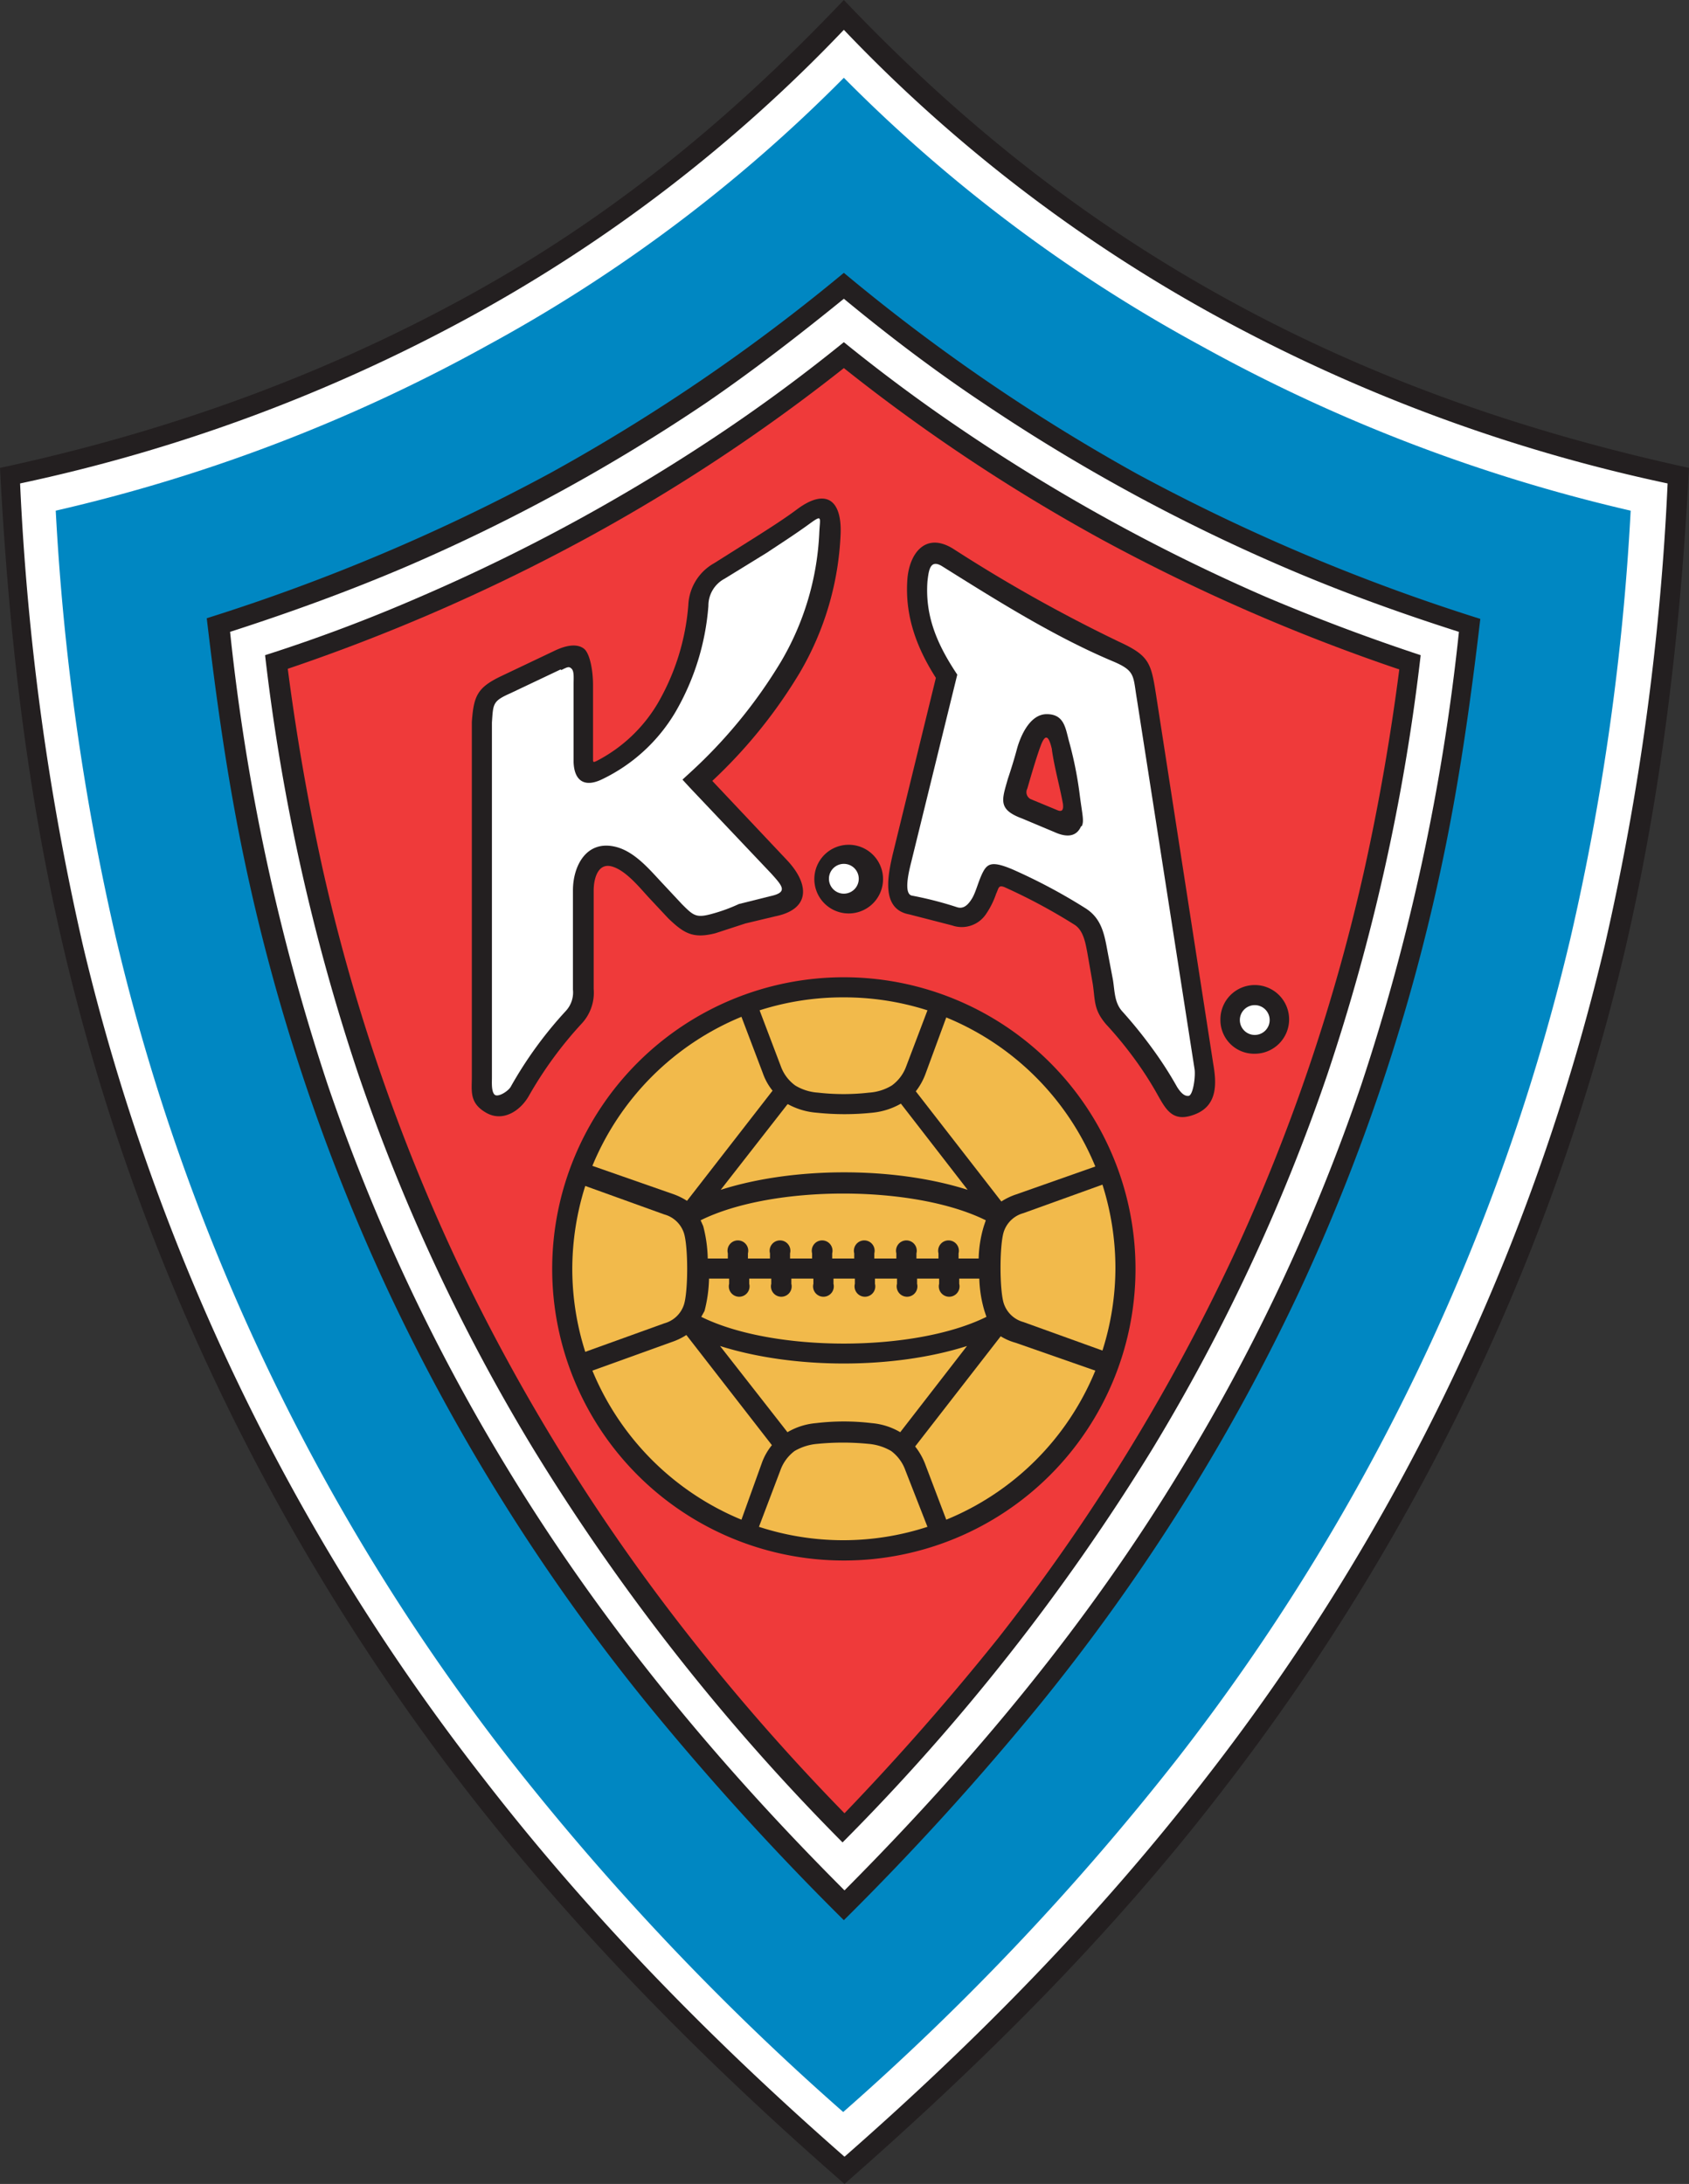 <svg id="Layer_1" data-name="Layer 1" xmlns="http://www.w3.org/2000/svg" viewBox="0 0 260.6 337"><rect x="0" y="0" width="260.6" height="337" fill="#333333" stroke="none"/><defs><style>.cls-1{fill:#231f20;}.cls-2{fill:#fff;}.cls-3{fill:#0087c2;}.cls-4{fill:#ef3a3a;}.cls-5{fill:#f2ba4b;}</style></defs><title>ka</title><path class="cls-1" d="M168.4,0c17.7,18.6,36.5,33.7,59,46.1s46.2,20.6,71.4,26.1c-1.3,25.2-4.2,50-9.9,74.5a334.9,334.9,0,0,1-24,67.9,343.7,343.7,0,0,1-38.1,61.7c-17.2,22.4-37.2,42.2-58.3,60.7-21.2-18.5-41-38.4-58.3-60.7a343.6,343.6,0,0,1-38.1-61.7,334.8,334.8,0,0,1-24-67.9c-5.8-24.5-8.6-49.3-9.9-74.5C63.3,66.8,87,58.4,109.6,46.1S150.7,18.6,168.4,0Z" transform="translate(-38.2)"/><path class="cls-2" d="M168.4,4.6a235.3,235.3,0,0,0,57.5,44.2,255.9,255.9,0,0,0,69.6,25.8,400,400,0,0,1-9.7,71.3,334.2,334.2,0,0,1-61.5,128.4c-16.6,21.5-35.5,40.7-55.8,58.5-20.3-17.8-39.2-37-55.8-58.5A334.2,334.2,0,0,1,51,145.9a400.4,400.4,0,0,1-9.7-71.3,255.9,255.9,0,0,0,69.6-25.8A235.3,235.3,0,0,0,168.4,4.6Z" transform="translate(-38.2)"/><path class="cls-3" d="M223.4,53.3a235.7,235.7,0,0,1-55-41.3h0a235.7,235.7,0,0,1-55,41.3A255.3,255.3,0,0,1,46.8,78.8a381.9,381.9,0,0,0,9.3,66,329.2,329.2,0,0,0,60.5,126.4,406,406,0,0,0,51.7,54.7,405.9,405.9,0,0,0,51.7-54.7,329.2,329.2,0,0,0,60.5-126.4,381.9,381.9,0,0,0,9.3-66A255.3,255.3,0,0,1,223.4,53.3Z" transform="translate(-38.2)"/><path class="cls-1" d="M168.4,42.1a290.4,290.4,0,0,0,45.2,31,301.7,301.7,0,0,0,53,22.4c-1.5,12.8-3.3,25.6-6,38.2A305.4,305.4,0,0,1,238.8,199a310.2,310.2,0,0,1-39.9,63.7,428.3,428.3,0,0,1-30.5,33.6,428.1,428.1,0,0,1-30.5-33.6A310.2,310.2,0,0,1,98,199a305.4,305.4,0,0,1-21.9-65.4c-2.7-12.6-4.5-25.4-6-38.2a301.7,301.7,0,0,0,53-22.4A290.5,290.5,0,0,0,168.4,42.1Z" transform="translate(-38.2)"/><path class="cls-4" d="M168.4,56.8a279.1,279.1,0,0,1-39.8,26.3,293.4,293.4,0,0,1-46,20.1q2,15.4,5.3,30.5A294,294,0,0,0,108.4,194a304.4,304.4,0,0,0,36.4,58.8,337.1,337.1,0,0,0,23.7,27q12.4-12.9,23.7-27A304.4,304.4,0,0,0,228.4,194a294,294,0,0,0,20.4-60.2q3.3-15,5.3-30.5a293.5,293.5,0,0,1-46-20.1A279.2,279.2,0,0,1,168.4,56.8Z" transform="translate(-38.2)"/><path class="cls-2" d="M168.4,52.8q-9,7.3-18.5,13.7A288.3,288.3,0,0,1,103,92.1q-11.7,5.1-23.9,9a318.3,318.3,0,0,0,14.4,64.7,295.1,295.1,0,0,0,27,57.8,332.5,332.5,0,0,0,47.7,60.7A332.6,332.6,0,0,0,216,223.6a295.1,295.1,0,0,0,27-57.8,318.3,318.3,0,0,0,14.4-64.7q-12.1-4-23.9-9a288.2,288.2,0,0,1-46.6-25.6Q177.4,60.1,168.4,52.8Zm0-6.7c6.9,5.7,14,11.1,21.5,16.1a282.8,282.8,0,0,0,45.9,25.1c9,3.9,18.1,7.2,27.5,10.2a331.9,331.9,0,0,1-15.1,70,298.4,298.4,0,0,1-27.5,58.8c-14.6,24.2-32.4,45.5-52.2,65.4-19.8-19.8-37.6-41.3-52.2-65.4a298.3,298.3,0,0,1-27.5-58.8,331.9,331.9,0,0,1-15.1-70c9.3-3,18.4-6.3,27.5-10.2a282.8,282.8,0,0,0,45.9-25.1C154.4,57.2,161.5,51.7,168.4,46.1Z" transform="translate(-38.2)"/><path class="cls-1" d="M168.4,240.8a45,45,0,1,0-45-45.1A45,45,0,0,0,168.4,240.8Z" transform="translate(-38.2)"/><path class="cls-5" d="M168.4,153.9a42.2,42.2,0,0,1,12.9,2l-3.3,8.7a6.3,6.3,0,0,1-2.2,2.9,7.7,7.7,0,0,1-3.5,1.1,34.6,34.6,0,0,1-7.9,0,7.7,7.7,0,0,1-3.5-1.1,6.3,6.3,0,0,1-2.2-2.9l-3.3-8.7A42.2,42.2,0,0,1,168.4,153.9Z" transform="translate(-38.2)"/><path class="cls-5" d="M184.2,157a42.2,42.2,0,0,1,23,23L195,184.3a10.1,10.1,0,0,0-2.3,1.1l-13.2-17a10,10,0,0,0,1.5-2.7Z" transform="translate(-38.2)"/><path class="cls-5" d="M208.3,182.8a42.7,42.7,0,0,1,2,12.8,42.2,42.2,0,0,1-2,12.8l-12.2-4.4a4.4,4.4,0,0,1-3-2.8c-.7-2-.7-9.2,0-11.2a4.4,4.4,0,0,1,3-2.8Z" transform="translate(-38.2)"/><path class="cls-5" d="M207.2,211.5a42.1,42.1,0,0,1-23,23l-3.3-8.7a10.4,10.4,0,0,0-1.5-2.6l13.2-17a8.9,8.9,0,0,0,2.3,1Z" transform="translate(-38.2)"/><path class="cls-5" d="M181.3,235.6a41.9,41.9,0,0,1-26,0l3.3-8.7a6.4,6.4,0,0,1,2.2-3,8.3,8.3,0,0,1,3.5-1.1,40.2,40.2,0,0,1,7.9,0,8.3,8.3,0,0,1,3.5,1.1,6.4,6.4,0,0,1,2.2,3Z" transform="translate(-38.2)"/><path class="cls-5" d="M152.6,234.5a42.4,42.4,0,0,1-23-23l12.2-4.4a10,10,0,0,0,2.3-1.1l13.2,17a9.3,9.3,0,0,0-1.5,2.6Z" transform="translate(-38.2)"/><path class="cls-5" d="M128.5,208.6a42.2,42.2,0,0,1-2-12.8,42.7,42.7,0,0,1,2-12.8l12.2,4.4a4.4,4.4,0,0,1,3,2.8c.7,2,.7,9.2,0,11.2a4.4,4.4,0,0,1-3,2.8Z" transform="translate(-38.2)"/><path class="cls-5" d="M129.6,179.9a42.3,42.3,0,0,1,23-23l3.3,8.7a9,9,0,0,0,1.5,2.7l-13.2,17a10.2,10.2,0,0,0-2.3-1.1Z" transform="translate(-38.2)"/><path class="cls-5" d="M177.1,221l10.3-13.3c-11.3,3.6-26.7,3.6-38.1,0L159.7,221a10.4,10.4,0,0,1,4.4-1.4,36.1,36.1,0,0,1,8.6,0,10.4,10.4,0,0,1,4.4,1.4" transform="translate(-38.2)"/><path class="cls-5" d="M159.7,170.4l-10.3,13.2c11.3-3.6,26.8-3.6,38.1,0l-10.3-13.3a11,11,0,0,1-4.4,1.4,41.3,41.3,0,0,1-8.6,0,11,11,0,0,1-4.4-1.3" transform="translate(-38.2)"/><path class="cls-5" d="M189.2,194.2a18.6,18.6,0,0,1,.8-5l.3-.9c-11.1-5.5-32.9-5.5-44,0l.4.9a21.3,21.3,0,0,1,.7,5h3.1v-.8a1.6,1.6,0,1,1,3.1,0v.8h3.4v-.8a1.6,1.6,0,1,1,3.1,0v.8h3.4v-.8a1.6,1.6,0,1,1,3.1,0v.8H170v-.8a1.6,1.6,0,1,1,3.1,0v.8h3.4v-.8a1.6,1.6,0,1,1,3.1,0v.8H183v-.8a1.6,1.6,0,1,1,3.1,0v.8" transform="translate(-38.2)"/><path class="cls-5" d="M146.4,203.2c11.1,5.5,32.9,5.5,44,0l-.3-.9a19.2,19.2,0,0,1-.8-5h-3.1v.8a1.6,1.6,0,1,1-3.1,0v-.8h-3.4v.8a1.6,1.6,0,1,1-3.1,0v-.8h-3.4v.8a1.6,1.6,0,1,1-3.1,0v-.8h-3.3v.8a1.6,1.6,0,1,1-3.1,0v-.8h-3.4v.8a1.6,1.6,0,1,1-3.1,0v-.8h-3.4v.8a1.6,1.6,0,1,1-3.1,0v-.8h-3.1a21.7,21.7,0,0,1-.7,5Z" transform="translate(-38.2)"/><path class="cls-1" d="M129.7,105.7v11.4c0,.5,0,.6.6.3a23.4,23.4,0,0,0,9.4-8.9,35.7,35.7,0,0,0,4.7-15.1,7.8,7.8,0,0,1,4-6.5l6.5-4.1c2.2-1.4,4.4-2.8,6.4-4.3,4.4-3.2,6.8-1.3,6.6,3.9a46,46,0,0,1-6.3,21.4,77,77,0,0,1-13.5,16.7l11.5,12.2c3.5,3.7,3.7,7.6-1.8,8.7l-4.6,1.1-4.6,1.5c-3.5.9-4.9,0-7.3-2.3l-2.9-3.1c-1.4-1.5-3.6-4.3-5.8-4.9s-2.8,2-2.8,3.7v15.2a7,7,0,0,1-1.9,5.4,60.5,60.5,0,0,0-8.1,11.1c-1.3,2.3-4,4.1-6.6,2.6s-2.2-3.3-2.2-5.5V111.4c.3-4,.8-5.3,4.6-7.1l8.2-3.9c2.1-1,3.6-1,4.5-.3s1.4,3.3,1.4,5.6" transform="translate(-38.2)"/><path class="cls-1" d="M204,142.7a88.4,88.4,0,0,0-10.8-5.8c-1-.4-.9.2-1.3,1a12.8,12.8,0,0,1-1.6,3.2,4.5,4.5,0,0,1-5.2,1.7l-6.6-1.7c-4.4-.8-3.3-6-2.6-9.1l6.7-27.4c-3-4.7-4.8-9.6-4.4-15.2.3-4,2.8-7.4,7.1-4.7A234.5,234.5,0,0,0,210.8,99c4.8,2.2,5,3.3,5.8,8.4l8.8,56.8c.5,2.9.7,6.3-2.7,7.7s-4.5-.5-5.8-2.8a53.4,53.4,0,0,0-3.5-5.5q-2.1-2.9-4.5-5.5c-2-2.3-1.7-3.7-2.1-6.3l-.8-4.6c-.3-1.6-.6-3.6-2-4.5Zm-3.5-27.1c-.4-1.7-.9-2.7-1.7-.6s-2,6.4-2.1,6.7a1.2,1.2,0,0,0,.5,1.6l4.1,1.7c.9.4,1-.2.9-1C201.7,121.3,200.9,118.5,200.5,115.7Z" transform="translate(-38.2)"/><path class="cls-2" d="M209.1,146.9l.8,4.2c.3,1.7.2,3.5,1.4,4.9a70.8,70.8,0,0,1,4.7,5.8,57.8,57.8,0,0,1,3.8,5.9c.5.8,1.1,1.5,1.8,1.4s1.1-3.1.9-4.2l-8.9-57.1c-.6-3.6-.2-4.3-3.8-5.8-9-3.8-17.9-9.4-26.2-14.6-1.9-1.2-2.1.6-2.3,2.3-.4,5.5,1.6,9.9,4.6,14.4l-7,28.5c-.2.9-1.5,5.3,0,5.6a55.7,55.7,0,0,1,7,1.8c1,.3,1.7-.4,2.3-1.4s1-2.8,1.7-4.1,1.5-1.6,4.4-.4a86.5,86.5,0,0,1,11.3,6c2.6,1.6,3,4.1,3.5,6.8M205,127.5c-.6,1.4-1.9,1.9-4.1.9l-5-2.1c-3.8-1.4-3.1-2.9-2.2-6.1.5-1.5,1-3.1,1.4-4.6s1.8-5.4,4.6-5.4,2.9,2.3,3.5,4.4a58.1,58.1,0,0,1,1.6,8.1c.4,3.1.7,4,.3,4.8" transform="translate(-38.2)"/><path class="cls-1" d="M168.4,140.9a5.3,5.3,0,1,0-4.5-4.5,5.3,5.3,0,0,0,4.5,4.5" transform="translate(-38.2)"/><path class="cls-2" d="M168.4,137.9a2.3,2.3,0,0,0,2.3-2.3h0a2.3,2.3,0,1,0-2.3,2.3Z" transform="translate(-38.2)"/><path class="cls-1" d="M231.8,162.6a5.3,5.3,0,1,0-5.3-5.3,5.2,5.2,0,0,0,5.1,5.3Z" transform="translate(-38.2)"/><path class="cls-2" d="M231.8,159.7a2.3,2.3,0,1,0-2.3-2.3,2.3,2.3,0,0,0,2.3,2.3" transform="translate(-38.2)"/><path class="cls-2" d="M124.7,103.3l-7.8,3.7c-2.7,1.2-2.6,1.6-2.8,4.5v54.8c0,.7-.1,2.1.4,2.6s2.1-.5,2.5-1.2a62,62,0,0,1,8.5-11.7,4.2,4.2,0,0,0,1.1-3.3V137.4c0-3.8,2.1-7.9,6.7-6.7,3,.8,5.3,3.7,7.3,5.8l2.8,3c1.8,1.8,2.2,2.2,4.7,1.5a25.7,25.7,0,0,0,4.1-1.5l4.8-1.2c2.8-.6,2-1.5.2-3.5l-12.6-13.3-1.1-1.2,1.2-1.1a76.8,76.8,0,0,0,14-17.1,42.9,42.9,0,0,0,5.9-19.7c.1-2.6.6-3.1-1.6-1.5s-4.4,3-6.5,4.4L150,89.3a4.7,4.7,0,0,0-2.5,4.2,38.4,38.4,0,0,1-5.1,16.4,26.4,26.4,0,0,1-11.2,10.3c-2.8,1.4-4.4.3-4.5-2.6V105.6c0-1,.1-2-.3-2.4s-.6-.3-1.6.2" transform="translate(-38.2)"/></svg>
